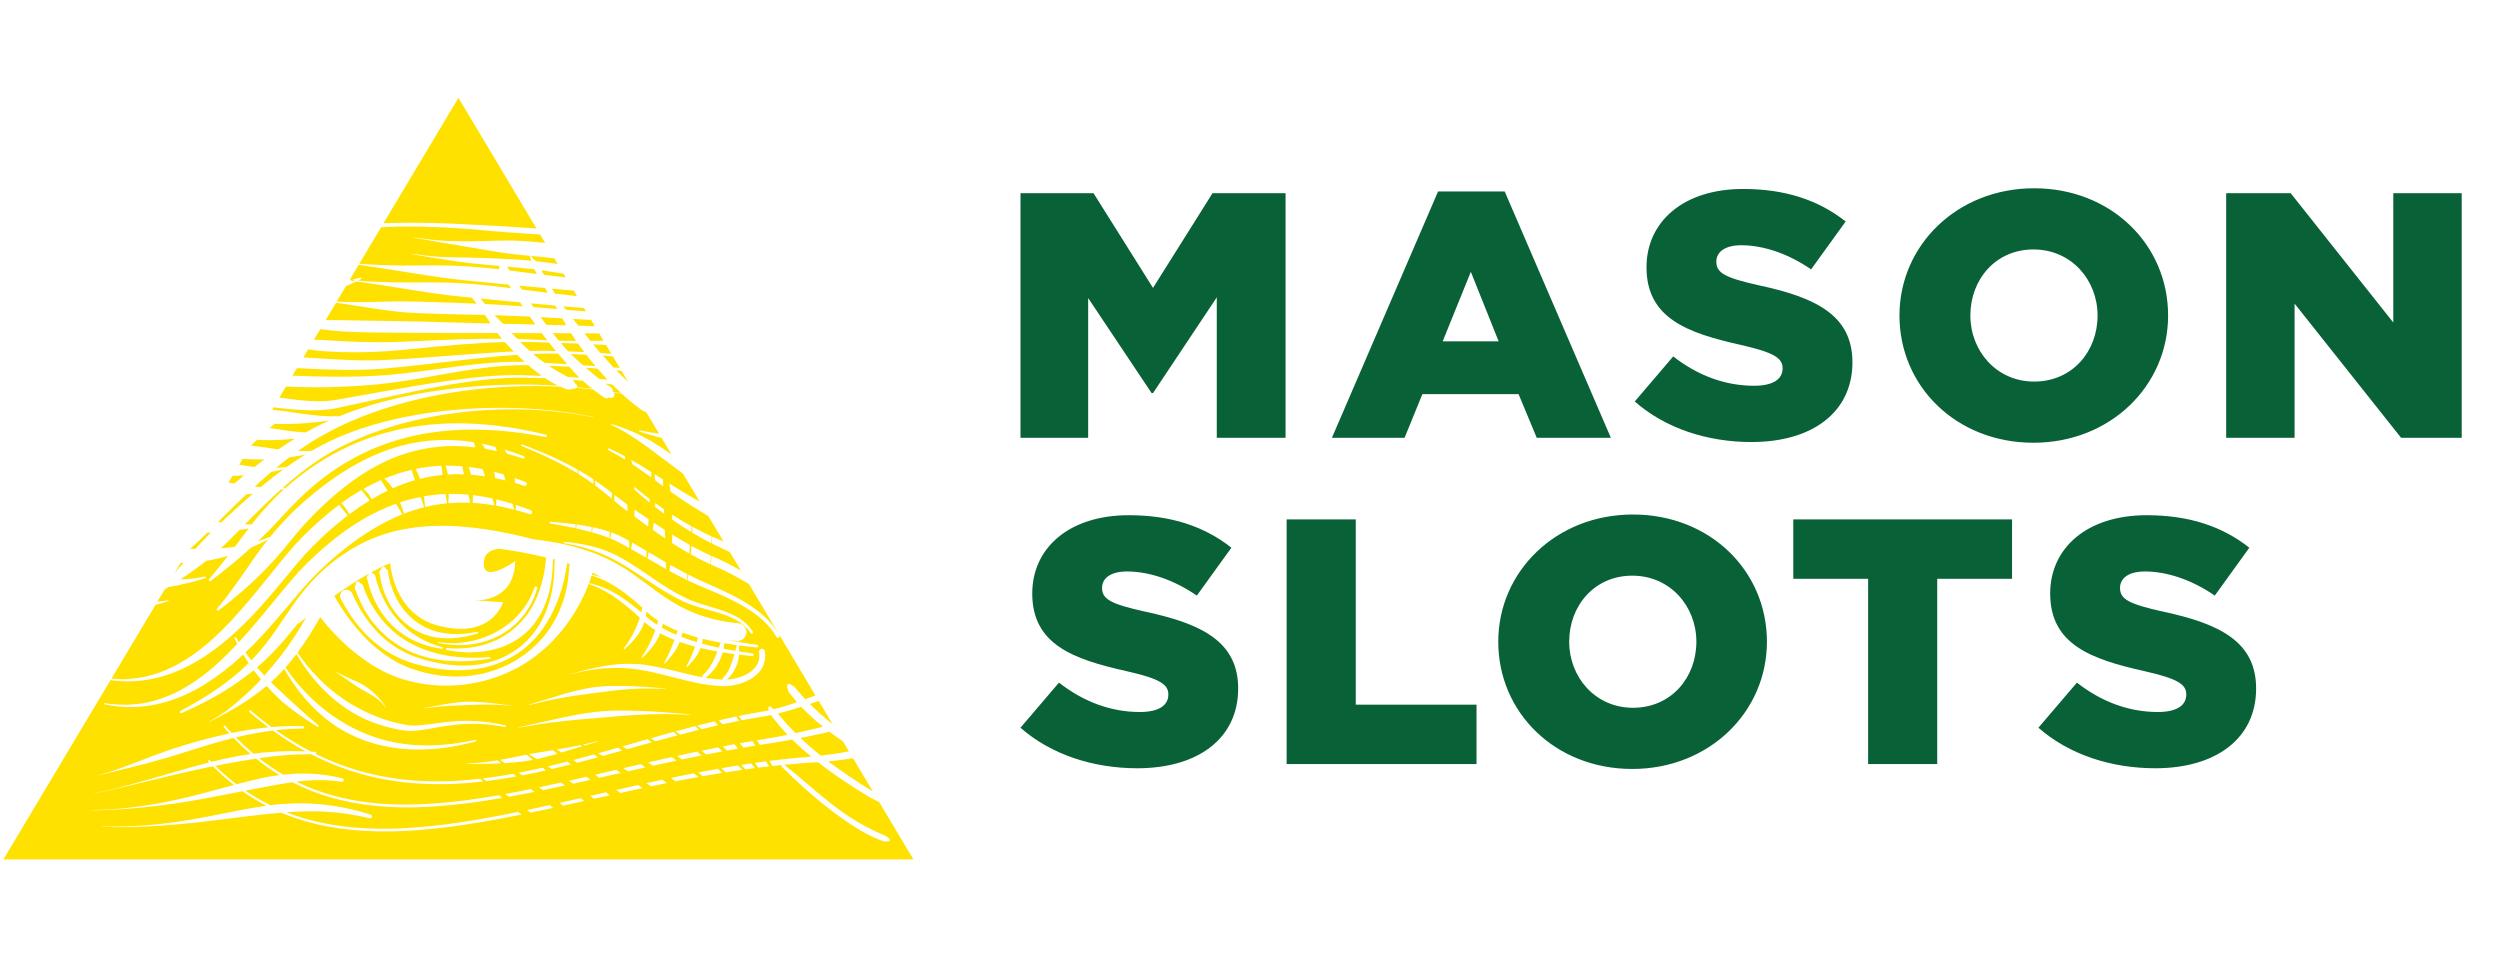 <?xml version="1.0" encoding="UTF-8"?>
<svg xmlns="http://www.w3.org/2000/svg" width="230" height="90" viewBox="0 0 230 90" fill="none">
  <path fill-rule="evenodd" clip-rule="evenodd" d="M93.885 40.28H100.111V27.42L105.948 36.165H106.077L111.944 27.356V40.28H118.272V17.773H111.552L106.077 26.487L100.604 17.773H93.885V40.28ZM122.534 40.28H129.22L130.858 36.262H139.709L141.382 40.28H148.2L138.432 17.615H132.302L122.534 40.283V40.28ZM132.726 31.405L135.317 25.008L137.876 31.405H132.726ZM161.148 40.666C166.72 40.666 170.423 37.935 170.423 33.336C170.423 29.06 167.147 27.387 161.868 26.26C158.688 25.555 157.902 25.103 157.902 24.076C157.902 23.207 158.655 22.563 160.197 22.563C162.227 22.563 164.525 23.335 166.621 24.783L169.801 20.377C167.311 18.415 164.262 17.385 160.362 17.385C154.853 17.385 151.478 20.41 151.478 24.589C151.478 29.285 155.245 30.634 160.132 31.727C163.244 32.437 163.999 32.951 163.999 33.881C163.999 34.91 163.082 35.49 161.376 35.49C158.723 35.49 156.198 34.558 153.936 32.79L150.397 36.936C153.213 39.414 157.085 40.668 161.146 40.668L161.148 40.666ZM187.075 40.732C194.155 40.732 199.466 35.49 199.466 29.027C199.466 22.5 194.221 17.321 187.14 17.321C180.06 17.321 174.751 22.563 174.751 29.027C174.751 35.554 179.994 40.732 187.075 40.732ZM187.14 35.104C183.667 35.104 181.273 32.274 181.273 29.027C181.273 25.713 183.601 22.949 187.075 22.949C190.583 22.949 192.977 25.78 192.977 29.027C192.977 32.34 190.649 35.104 187.14 35.104ZM204.808 40.28H211.102V27.933L220.903 40.28H226.477V17.773H220.183V29.671L210.743 17.773H204.808V40.28ZM104.636 70.68C110.208 70.68 113.911 67.947 113.911 63.348C113.911 59.072 110.635 57.398 105.356 56.272C102.176 55.566 101.39 55.117 101.39 54.087C101.39 53.219 102.143 52.575 103.685 52.575C105.718 52.575 108.011 53.347 110.109 54.795L113.289 50.388C110.799 48.429 107.75 47.399 103.85 47.399C98.341 47.399 94.967 50.421 94.967 54.601C94.967 59.296 98.736 60.648 103.62 61.741C106.734 62.446 107.487 62.962 107.487 63.895C107.487 64.924 106.57 65.504 104.866 65.504C102.209 65.504 99.686 64.569 97.426 62.801L93.882 66.95C96.703 69.426 100.571 70.68 104.636 70.68ZM118.37 70.294H135.841V64.827H124.73V47.785H118.37V70.294ZM150.167 70.744C157.247 70.744 162.558 65.502 162.558 59.038C162.558 52.511 157.313 47.335 150.232 47.335C143.152 47.335 137.84 52.575 137.84 59.038C137.84 65.566 143.086 70.744 150.167 70.744ZM150.232 65.116C146.759 65.116 144.365 62.288 144.365 59.038C144.365 55.725 146.691 52.961 150.167 52.961C153.673 52.961 156.067 55.791 156.067 59.038C156.067 62.352 153.739 65.116 150.232 65.116ZM171.866 70.294H178.224V53.252H185.11V47.785H164.983V53.252H171.866V70.294ZM198.286 70.68C203.86 70.68 207.563 67.947 207.563 63.348C207.563 59.072 204.285 57.398 199.009 56.272C195.829 55.566 195.042 55.117 195.042 54.087C195.042 53.219 195.793 52.575 197.335 52.575C199.368 52.575 201.663 53.347 203.761 54.795L206.939 50.388C204.449 48.429 201.4 47.399 197.5 47.399C191.994 47.399 188.616 50.421 188.616 54.601C188.616 59.296 192.386 60.648 197.27 61.741C200.384 62.446 201.137 62.962 201.137 63.895C201.137 64.924 200.222 65.504 198.516 65.504C195.861 65.504 193.336 64.569 191.076 62.801L187.534 66.95C190.356 69.426 194.226 70.68 198.286 70.68Z" fill="#096138"></path>
  <path fill-rule="evenodd" clip-rule="evenodd" d="M15.152 54.232L15.509 54.005C16.126 53.903 16.729 53.775 17.311 53.635C17.872 53.5 18.405 53.358 18.898 53.176C18.915 53.171 18.929 53.159 18.938 53.143C18.947 53.127 18.949 53.109 18.945 53.091C18.939 53.074 18.926 53.059 18.91 53.05C18.894 53.041 18.875 53.039 18.858 53.044C18.112 53.199 17.354 53.286 16.593 53.304C17.412 52.772 18.207 52.202 18.975 51.598C19.63 51.493 20.294 51.34 20.97 51.139C20.447 51.825 19.881 52.535 19.243 53.28C19.232 53.29 19.223 53.302 19.216 53.315C19.21 53.328 19.207 53.343 19.206 53.357C19.206 53.372 19.209 53.387 19.214 53.4C19.219 53.414 19.227 53.426 19.238 53.437C19.278 53.481 19.348 53.484 19.393 53.441C20.824 52.357 22.035 51.354 23.106 50.372C23.62 50.154 24.138 49.917 24.655 49.638C24.413 49.939 24.171 50.253 23.932 50.58C23.566 51.079 23.204 51.605 22.831 52.142C21.944 53.42 21.036 54.741 19.98 55.978C19.969 55.988 19.96 56 19.954 56.013C19.948 56.026 19.945 56.041 19.944 56.055C19.944 56.07 19.946 56.084 19.952 56.098C19.957 56.112 19.965 56.124 19.975 56.135C20.015 56.179 20.085 56.182 20.13 56.139C21.712 54.949 23.181 53.657 24.472 52.329C25.025 51.761 25.535 51.188 26.006 50.63C26.816 49.673 27.499 48.765 28.166 48.074C31.308 44.713 34.256 42.734 37.138 41.778C39.265 41.077 41.521 40.866 43.74 41.161L43.583 40.687C41.36 40.318 39.085 40.428 36.908 41.011C33.829 41.837 30.595 43.672 27.067 46.975C26.273 47.75 25.524 48.571 24.824 49.432C24.813 49.423 24.801 49.418 24.787 49.416C24.774 49.415 24.761 49.417 24.748 49.423C24.401 49.565 24.058 49.69 23.716 49.801C24.197 49.347 24.65 48.907 25.075 48.467C25.669 47.846 26.199 47.231 26.755 46.677C30.05 43.165 33.688 41.187 37.424 40.245C41.698 39.166 46.08 39.423 50.18 40.205C50.239 40.216 50.297 40.181 50.309 40.119C50.312 40.105 50.313 40.09 50.31 40.076C50.308 40.062 50.303 40.048 50.295 40.036C50.287 40.023 50.276 40.013 50.264 40.005C50.252 39.997 50.239 39.992 50.224 39.989C46.089 38.988 41.649 38.545 37.237 39.405C33.244 40.181 29.285 42.022 25.586 45.511C24.869 46.228 24.185 46.979 23.538 47.761C23.408 47.92 23.282 48.083 23.155 48.246C22.946 48.251 22.737 48.251 22.528 48.246L23.232 47.532C24.077 46.689 24.927 45.861 25.809 45.066C25.913 45.047 26.016 45.025 26.114 45.002C26.124 45.001 26.134 44.998 26.142 44.993C26.151 44.989 26.158 44.982 26.164 44.974C26.17 44.967 26.174 44.958 26.177 44.948C26.179 44.938 26.179 44.929 26.178 44.919C26.174 44.9 26.163 44.884 26.148 44.873C26.133 44.861 26.114 44.856 26.096 44.857L26.037 44.862C27.117 43.904 28.248 43.004 29.463 42.207C32.803 40.048 37.136 38.652 41.628 38.032C43.788 37.736 45.968 37.614 48.148 37.667C50.424 37.724 52.623 37.985 54.644 38.406C54.647 38.406 54.651 38.404 54.654 38.402C54.657 38.4 54.659 38.397 54.66 38.394C54.66 38.387 54.658 38.38 54.651 38.38C52.633 37.937 50.426 37.675 48.15 37.57C46 37.471 43.785 37.523 41.593 37.731C36.971 38.167 32.468 39.312 28.933 41.329L28.694 41.468C28.267 41.499 27.84 41.509 27.412 41.497C28.233 40.907 29.089 40.369 29.975 39.885L30.069 39.861C30.082 39.858 30.094 39.85 30.104 39.84C30.113 39.83 30.12 39.818 30.123 39.804C33.787 37.828 38.255 36.538 42.862 35.928C45.746 35.549 48.658 35.432 51.562 35.578L51.675 35.625C51.874 35.713 52.069 35.826 52.285 35.838C52.48 35.85 52.581 35.791 52.773 35.746C52.818 35.763 52.868 35.765 52.914 35.753C52.961 35.74 53.003 35.714 53.034 35.677C53.55 35.722 54.062 35.772 54.566 35.833C54.829 36.039 55.099 36.236 55.371 36.42C55.482 36.494 55.583 36.586 55.705 36.631C55.745 36.645 55.775 36.65 55.817 36.647C55.951 36.633 55.925 36.612 56.052 36.567C56.197 36.657 56.388 36.614 56.477 36.47C56.512 36.413 56.528 36.347 56.523 36.28C56.517 36.214 56.49 36.151 56.446 36.101C56.704 36.143 56.963 36.188 57.216 36.236C57.772 36.749 58.352 37.23 58.965 37.67C59.026 37.712 59.082 37.76 59.15 37.795C59.246 37.841 59.346 37.88 59.448 37.911L60.636 39.899C60.049 39.819 59.462 39.717 58.88 39.601C58.865 39.597 58.849 39.6 58.836 39.608C58.823 39.616 58.813 39.629 58.81 39.644C58.8 39.674 58.819 39.705 58.852 39.715C59.478 39.916 60.112 40.091 60.748 40.259L60.873 40.292L61.783 41.816L61.354 41.518C60.865 41.184 60.375 40.855 59.863 40.559C58.721 39.9 57.505 39.38 56.24 39.012C56.223 39.007 56.205 39.014 56.2 39.031C56.193 39.047 56.2 39.064 56.219 39.071C57.134 39.497 57.946 40.001 58.73 40.536C59.293 40.919 59.828 41.324 60.37 41.729C61.18 42.332 61.985 42.947 62.823 43.558L64.372 46.147C63.425 45.623 62.495 45.069 61.584 44.486C61.624 44.718 61.659 44.962 61.689 45.219C62.21 45.593 62.736 45.963 63.273 46.315C63.905 46.718 64.531 47.101 65.16 47.472L66.559 49.811L66.533 49.799C66.186 49.661 65.841 49.515 65.501 49.361C65.501 49.577 65.498 49.792 65.494 50.005C65.757 50.14 66.019 50.265 66.282 50.383C66.557 50.507 66.848 50.651 67.155 50.809L68.172 52.509C67.299 51.989 66.389 51.532 65.451 51.143L65.404 51.936L65.644 52.043C66.772 52.522 67.862 53.088 68.904 53.735L75.022 63.978L74.088 64.33C73.776 63.998 73.474 63.657 73.182 63.306C73.14 63.258 73.105 63.204 73.058 63.163C72.971 63.093 72.884 63.069 72.788 63.01C72.754 62.963 72.703 62.932 72.646 62.924C72.589 62.916 72.531 62.93 72.485 62.965C72.439 62.999 72.409 63.051 72.4 63.108C72.392 63.165 72.406 63.224 72.441 63.27C72.471 63.384 72.478 63.481 72.528 63.587C72.572 63.682 72.645 63.758 72.706 63.838C72.903 64.098 73.112 64.354 73.328 64.603C72.558 64.87 71.83 65.095 71.169 65.256C71.098 65.192 71.025 65.128 70.953 65.057C70.941 65.04 70.926 65.025 70.908 65.015C70.891 65.004 70.871 64.996 70.851 64.993C70.831 64.99 70.81 64.99 70.79 64.995C70.77 65 70.751 65.009 70.734 65.021C70.718 65.033 70.704 65.048 70.693 65.066C70.682 65.083 70.674 65.102 70.671 65.122C70.667 65.143 70.668 65.163 70.672 65.183C70.677 65.203 70.685 65.222 70.697 65.239L70.749 65.353C70.602 65.385 70.455 65.413 70.307 65.438C69.516 65.566 68.728 65.712 67.942 65.873L68.263 66.261C68.967 66.127 69.671 66.001 70.378 65.892C70.571 65.862 70.763 65.828 70.955 65.788L71.018 65.899C71.105 66.037 71.211 66.16 71.312 66.285C71.671 66.74 72.056 67.177 72.459 67.601C71.767 67.743 71.122 67.861 70.525 67.961L69.634 68.108L69.915 68.529L70.596 68.422C71.293 68.32 72.063 68.19 72.886 68.037C73.44 68.586 74.027 69.109 74.635 69.613L74.529 69.622C73.281 69.717 72.037 69.845 70.798 70.001C70.882 70.155 70.969 70.311 71.054 70.474C71.352 70.439 71.65 70.408 71.95 70.379V70.387C71.884 70.536 71.859 70.358 71.891 70.519C71.898 70.552 71.943 70.567 71.966 70.588C72.093 70.704 72.225 70.817 72.349 70.938C72.537 71.118 72.708 71.312 72.901 71.494C74.255 72.786 75.776 74.074 77.353 75.205C78.573 76.078 79.829 76.883 81.171 77.354C81.249 77.382 81.326 77.418 81.406 77.425C81.504 77.437 81.577 77.413 81.674 77.404C81.691 77.41 81.71 77.412 81.728 77.411C81.747 77.41 81.765 77.405 81.781 77.397C81.798 77.389 81.813 77.377 81.825 77.363C81.838 77.349 81.847 77.333 81.853 77.315C81.859 77.297 81.862 77.279 81.86 77.26C81.859 77.241 81.854 77.223 81.846 77.206C81.838 77.189 81.827 77.174 81.813 77.162C81.799 77.15 81.783 77.14 81.765 77.134C81.695 77.07 81.657 77.006 81.577 76.954C81.514 76.909 81.436 76.885 81.366 76.855C80.055 76.304 78.804 75.618 77.634 74.805C76.057 73.705 74.6 72.372 73.173 71.186C72.969 71.019 72.757 70.869 72.558 70.704C72.422 70.593 72.295 70.477 72.164 70.365L72.157 70.358C73.191 70.256 74.227 70.177 75.264 70.121C76.728 71.276 78.299 72.315 79.883 73.269L80.146 73.423C80.357 73.537 80.573 73.629 80.784 73.738L80.887 73.792L84.037 79.065H0.315L10.169 62.569C11.242 62.728 12.268 62.719 13.253 62.586C15.208 62.321 17.008 61.561 18.658 60.499C20.285 59.453 21.773 58.139 23.11 56.748C24.15 55.668 25.093 54.539 25.964 53.493C26.99 52.26 27.903 51.127 28.738 50.298C29.846 49.176 30.93 48.227 31.989 47.425L31.2 46.441C30.097 47.262 28.98 48.244 27.83 49.389C26.978 50.251 26.032 51.413 24.997 52.703C24.157 53.747 23.249 54.871 22.275 55.983C21.052 57.386 19.728 58.771 18.238 59.888C16.724 61.024 15.065 61.914 13.204 62.285C12.232 62.479 11.238 62.529 10.252 62.435L14.309 55.642C14.692 55.545 15.084 55.429 15.49 55.297C15.499 55.294 15.507 55.289 15.511 55.281C15.516 55.273 15.518 55.263 15.516 55.254C15.511 55.235 15.492 55.223 15.473 55.23C15.144 55.281 14.814 55.322 14.483 55.353L15.152 54.232ZM47.969 74.94C43.322 75.882 38.903 76.561 34.793 76.486C31.625 76.429 28.642 75.929 25.875 74.767C25.352 74.808 24.828 74.86 24.303 74.916C21.364 75.231 18.341 75.735 14.621 75.972C13.025 76.071 11.305 76.138 9.404 76.069C9.4 76.069 9.395 76.064 9.395 76.059C9.395 76.055 9.4 76.05 9.404 76.05C11.305 76.069 13.023 75.993 14.607 75.823C18.316 75.428 21.284 74.602 24.206 74.173L24.514 74.131L24.507 74.126C23.748 73.735 23.016 73.292 22.317 72.801L22.308 72.793C19.921 73.267 17.309 73.802 14.281 74.159C12.29 74.398 10.287 74.531 8.282 74.557C8.28 74.557 8.277 74.556 8.276 74.554C8.274 74.552 8.273 74.55 8.273 74.547C8.273 74.54 8.278 74.538 8.282 74.538C9.327 74.514 10.324 74.462 11.282 74.372C12.319 74.27 13.309 74.135 14.255 73.97C16.987 73.494 19.348 72.798 21.529 72.218C20.848 71.686 20.201 71.113 19.59 70.5C17.558 70.91 15.539 71.392 13.518 71.885C12.552 72.121 11.582 72.356 10.608 72.578C9.963 72.725 9.317 72.872 8.663 73.004L8.653 72.997C8.653 72.992 8.656 72.99 8.66 72.988C9.31 72.85 9.958 72.704 10.601 72.545C11.57 72.304 12.53 72.043 13.488 71.771C15.41 71.227 17.313 70.635 19.243 70.145L19.174 70.074C19.159 70.057 19.15 70.034 19.15 70.01C19.151 69.986 19.16 69.963 19.177 69.946C19.195 69.93 19.218 69.922 19.242 69.923C19.266 69.924 19.289 69.934 19.306 69.951L19.444 70.093C19.862 69.989 20.282 69.89 20.705 69.795C21.482 69.624 22.266 69.482 23.054 69.369L23.045 69.362C22.509 68.898 21.994 68.411 21.5 67.902L21.491 67.89C20.158 68.219 18.846 68.621 17.534 69.035C16.886 69.239 16.238 69.449 15.586 69.646C14.887 69.854 14.185 70.043 13.481 70.235C12.425 70.519 11.359 70.765 10.296 71.028C9.852 71.137 9.414 71.255 8.97 71.359C8.968 71.359 8.963 71.359 8.961 71.355C8.961 71.35 8.961 71.345 8.968 71.345C9.418 71.217 9.867 71.09 10.312 70.943C11.38 70.59 12.42 70.174 13.472 69.771C13.823 69.639 14.171 69.504 14.523 69.374C14.875 69.246 15.227 69.118 15.581 68.995C17.393 68.388 19.237 67.882 21.104 67.478L20.838 67.184L20.604 66.917L20.585 66.896C20.577 66.884 20.572 66.87 20.571 66.856V66.825L20.583 66.796L20.599 66.777C20.606 66.771 20.614 66.766 20.623 66.763C20.633 66.758 20.645 66.755 20.656 66.755C20.668 66.755 20.68 66.757 20.691 66.761C20.701 66.764 20.71 66.77 20.719 66.777L20.74 66.801L20.914 66.998L21.313 67.433C22.427 67.203 23.554 67.024 24.697 66.915L24.685 66.905C24.404 66.692 24.127 66.479 23.852 66.257C23.702 66.138 23.554 66.015 23.406 65.895L22.965 65.516L22.934 65.49C22.928 65.481 22.923 65.47 22.92 65.459C22.918 65.447 22.916 65.436 22.918 65.426C22.918 65.417 22.918 65.407 22.925 65.398L22.937 65.374L22.96 65.357C22.979 65.346 23.005 65.341 23.026 65.346C23.038 65.348 23.049 65.355 23.059 65.36L23.082 65.381L23.418 65.665C23.922 66.086 24.441 66.493 24.969 66.882L24.981 66.891C25.931 66.811 26.891 66.782 27.868 66.815C27.924 66.815 27.971 66.863 27.971 66.922C27.971 66.979 27.924 67.026 27.863 67.026C27.033 67.032 26.204 67.083 25.38 67.177L25.394 67.187C26.42 67.915 27.495 68.571 28.612 69.149L29.003 69.177C29.062 69.177 29.109 69.229 29.107 69.291C29.105 69.307 29.1 69.323 29.092 69.338C29.084 69.352 29.073 69.364 29.06 69.374C33.099 71.362 37.161 72.005 41.252 71.868C42.226 71.837 43.203 71.759 44.179 71.648L44.463 71.894C43.395 72.017 42.327 72.1 41.259 72.131C37.016 72.249 32.803 71.544 28.621 69.385C27.093 69.386 25.568 69.498 24.056 69.722L23.831 69.755C24.558 70.323 25.298 70.829 26.058 71.269C26.29 71.246 26.52 71.227 26.75 71.21C28.343 71.084 29.946 71.219 31.496 71.612C31.517 71.617 31.536 71.624 31.554 71.636C31.571 71.648 31.586 71.663 31.598 71.681C31.609 71.698 31.617 71.718 31.621 71.739C31.625 71.76 31.625 71.781 31.62 71.802C31.612 71.844 31.587 71.88 31.552 71.904C31.517 71.927 31.474 71.936 31.433 71.927C30.02 71.7 28.654 71.743 27.262 71.915C29.48 73.004 31.832 73.615 34.31 73.873C37.913 74.247 41.785 73.882 45.916 73.156L46.209 73.411C41.959 74.145 37.978 74.514 34.286 74.109C31.677 73.825 29.21 73.158 26.894 71.965L26.833 71.975C26.232 72.058 25.626 72.169 25.009 72.282C24.41 72.391 23.803 72.502 23.178 72.623L22.578 72.741C23.324 73.25 24.091 73.695 24.878 74.083C26.469 73.87 28.08 73.846 29.677 74.012C31.073 74.154 32.526 74.453 34.094 74.947C34.115 74.953 34.136 74.962 34.153 74.976C34.171 74.99 34.186 75.007 34.197 75.026C34.208 75.046 34.215 75.067 34.217 75.089C34.22 75.112 34.218 75.134 34.211 75.155C34.199 75.199 34.171 75.235 34.132 75.257C34.093 75.279 34.048 75.285 34.005 75.274C32.57 74.927 31.105 74.721 29.63 74.658C28.626 74.616 27.659 74.647 26.697 74.706L26.347 74.729C28.98 75.761 31.808 76.201 34.796 76.244C38.825 76.296 43.146 75.629 47.688 74.694L47.969 74.94ZM50.581 74.072L50.877 74.325C50.187 74.476 49.502 74.621 48.821 74.763L48.499 74.523C49.19 74.377 49.884 74.225 50.581 74.072ZM53.416 73.43L53.745 73.691L51.816 74.119L51.494 73.868L53.416 73.43ZM55.754 72.893L56.099 73.165L54.656 73.487L54.303 73.227L55.754 72.893ZM48.854 72.59L49.164 72.855C48.375 73.014 47.596 73.163 46.826 73.302L46.479 73.054C47.263 72.912 48.051 72.756 48.854 72.59ZM58.706 72.223L59.115 72.507C58.429 72.654 57.749 72.801 57.068 72.952L56.697 72.677C57.364 72.524 58.033 72.372 58.706 72.223ZM78.479 69.762L80.303 72.815L80.197 72.749C78.823 71.908 77.487 71.006 76.193 70.046C76.9 69.977 77.667 69.885 78.479 69.762ZM51.628 71.994L51.966 72.266C51.288 72.412 50.616 72.557 49.95 72.694L49.598 72.434C50.269 72.292 50.945 72.145 51.628 71.994ZM60.934 71.736L61.354 72.041C60.865 72.138 60.382 72.24 59.899 72.341L59.471 72.053L60.934 71.736ZM23.566 69.795C22.642 69.94 21.721 70.096 20.801 70.263L19.806 70.458L19.811 70.462C20.422 71.063 21.069 71.625 21.749 72.145L21.763 72.154C22.183 72.043 22.596 71.937 23.007 71.837C23.634 71.683 24.251 71.541 24.859 71.437C25.148 71.388 25.436 71.345 25.72 71.31C24.969 70.854 24.249 70.348 23.566 69.795ZM53.951 71.463L54.308 71.747L53.259 71.982L52.736 72.098L52.353 71.83C52.884 71.712 53.416 71.589 53.949 71.463H53.951ZM63.823 71.146L64.271 71.478C63.717 71.579 63.163 71.683 62.612 71.79L62.154 71.88L61.722 71.572C61.992 71.513 62.262 71.459 62.534 71.402C62.964 71.317 63.391 71.229 63.823 71.146ZM47.22 71.189L47.509 71.435C46.594 71.601 45.678 71.745 44.763 71.859L44.416 71.62C45.35 71.506 46.284 71.359 47.22 71.189ZM56.69 70.824L57.106 71.113L55.137 71.558L54.738 71.281L56.69 70.824ZM66.022 70.734L66.461 71.101C65.86 71.198 65.259 71.302 64.66 71.409L64.252 71.064C64.839 70.95 65.43 70.841 66.022 70.734ZM49.926 70.628L50.236 70.876C49.509 71.042 48.786 71.194 48.063 71.331L47.725 71.094C48.457 70.952 49.19 70.796 49.926 70.628ZM67.876 70.422L68.308 70.82C67.791 70.893 67.275 70.971 66.763 71.054C66.636 70.926 66.507 70.8 66.376 70.675C66.874 70.585 67.374 70.503 67.876 70.422ZM58.953 70.299L59.375 70.604L57.784 70.959L57.331 70.675L58.559 70.391L58.953 70.299ZM69.091 70.235L69.462 70.663C69.164 70.701 68.864 70.742 68.566 70.784C68.445 70.644 68.322 70.507 68.195 70.372L68.852 70.271L69.091 70.235ZM52.194 70.072L52.515 70.327C51.933 70.474 51.351 70.616 50.769 70.753L50.41 70.514C51.004 70.372 51.597 70.226 52.194 70.072ZM70.462 70.046L70.767 70.505C70.429 70.543 70.091 70.583 69.758 70.626L69.448 70.183C69.786 70.136 70.124 70.088 70.462 70.046ZM61.807 69.653L62.243 69.977C61.516 70.131 60.795 70.287 60.079 70.446L59.622 70.145C60.344 69.98 61.074 69.814 61.807 69.653ZM45.777 69.951L46.101 70.228C45.546 70.253 44.99 70.269 44.435 70.275C43.942 70.287 43.449 70.29 42.956 70.282C42.949 70.282 42.942 70.275 42.942 70.266C42.942 70.259 42.947 70.252 42.956 70.252C43.285 70.237 43.613 70.219 43.937 70.19C44.43 70.145 44.913 70.081 45.397 70.01L45.777 69.951ZM48.436 69.43L49.032 69.911C48.652 69.982 48.27 70.036 47.887 70.081C47.408 70.138 46.925 70.181 46.444 70.209L46.005 69.911C46.706 69.79 47.396 69.641 48.091 69.501L48.436 69.43ZM54.656 69.412L55.022 69.667C54.384 69.84 53.746 70.01 53.107 70.176L52.736 69.932C53.374 69.764 54.015 69.589 54.656 69.412ZM64.13 69.151L64.546 69.501C63.94 69.622 63.337 69.745 62.738 69.873L62.292 69.546C62.903 69.412 63.513 69.281 64.13 69.151ZM50.861 69.016L51.274 69.345C50.646 69.527 50.014 69.692 49.377 69.84C49.143 69.686 48.906 69.537 48.673 69.388C48.861 69.35 49.051 69.317 49.243 69.281C49.647 69.21 50.053 69.151 50.462 69.085L50.861 69.016ZM56.869 68.784L57.239 69.054L55.456 69.549L55.038 69.305C55.648 69.135 56.258 68.962 56.869 68.784ZM78.101 69.13C77.244 69.29 76.381 69.42 75.515 69.52C75.381 69.416 75.25 69.307 75.116 69.198C74.608 68.781 74.115 68.346 73.638 67.892C74.037 67.814 74.445 67.729 74.863 67.644C75.339 67.542 75.83 67.438 76.325 67.326L76.703 67.608C76.98 67.809 77.259 68.006 77.543 68.197L78.101 69.13ZM66.069 68.758L66.47 69.127C65.97 69.222 65.47 69.317 64.975 69.416C64.834 69.298 64.691 69.18 64.548 69.066C65.052 68.962 65.559 68.858 66.069 68.758ZM25.098 67.21C24.089 67.336 23.092 67.521 22.106 67.743L21.7 67.838C22.228 68.38 22.765 68.877 23.312 69.336C24.908 69.13 26.518 69.059 28.126 69.125C27.117 68.576 26.107 67.942 25.098 67.21ZM53.414 68.552L53.562 68.654L53.269 68.742L51.658 69.232L51.229 68.955C51.919 68.839 52.609 68.718 53.304 68.576L53.414 68.552ZM67.566 68.472L67.909 68.867C67.568 68.926 67.228 68.986 66.888 69.049C66.755 68.924 66.62 68.8 66.484 68.678C66.843 68.607 67.205 68.538 67.566 68.472ZM36.422 46.351L37.028 47.312C36.03 47.716 35.069 48.204 34.153 48.772C32.524 49.773 30.832 51.089 29.083 52.826C28.238 53.65 27.318 54.774 26.281 55.997C25.399 57.039 24.446 58.156 23.394 59.228C23.127 59.498 22.855 59.763 22.58 60.025C22.754 60.274 22.932 60.518 23.12 60.757C24.683 59.152 25.624 57.599 26.645 56.118C27.478 54.904 28.358 53.742 29.581 52.596C30.6 51.657 31.727 50.843 32.937 50.173C34.172 49.512 35.494 49.032 36.863 48.748C40.008 48.086 43.862 48.275 48.931 49.577L49.091 49.617C49.544 49.671 49.997 49.735 50.447 49.799C51.684 49.988 52.903 50.283 54.09 50.682C55.294 51.098 56.444 51.652 57.516 52.327C59.596 53.673 61.135 55.2 63.492 56.236C64.689 56.764 66.104 57.166 67.93 57.342C68.376 57.382 68.709 57.777 68.669 58.224C68.651 58.413 68.569 58.59 68.437 58.725C68.304 58.86 68.129 58.944 67.942 58.963L67.946 58.977L67.956 59.067C68.514 59.161 69.082 59.247 69.65 59.322C69.682 59.326 69.711 59.342 69.732 59.367C69.752 59.393 69.761 59.425 69.758 59.457C69.754 59.489 69.738 59.518 69.713 59.538C69.688 59.558 69.656 59.567 69.624 59.564C69.076 59.512 68.528 59.45 67.981 59.379C67.998 59.564 68.005 59.751 68.005 59.938C68.411 60.004 68.822 60.063 69.232 60.118C69.264 60.121 69.294 60.137 69.314 60.163C69.334 60.188 69.344 60.22 69.34 60.252C69.336 60.285 69.319 60.313 69.293 60.333C69.268 60.353 69.236 60.362 69.204 60.359C68.8 60.32 68.396 60.277 67.993 60.229L67.984 60.354C67.929 60.824 67.78 61.277 67.545 61.687C67.37 62.002 67.144 62.285 66.876 62.525C67.683 62.477 68.613 62.203 69.23 61.658C69.469 61.461 69.652 61.202 69.759 60.909C69.865 60.616 69.892 60.299 69.835 59.992C69.825 59.923 69.841 59.851 69.882 59.794C69.923 59.737 69.985 59.699 70.054 59.687C70.199 59.663 70.335 59.76 70.359 59.905C70.438 60.302 70.41 60.713 70.277 61.096C70.144 61.478 69.911 61.817 69.603 62.077C68.779 62.828 67.439 63.163 66.425 63.126C65.633 63.087 64.845 62.984 64.069 62.818C63.001 62.598 61.95 62.304 60.889 62.044C60.196 61.864 59.494 61.719 58.786 61.609C57.739 61.441 56.675 61.402 55.618 61.49C54.549 61.573 53.49 61.76 52.456 62.049C52.452 62.049 52.447 62.049 52.447 62.044C52.447 62.039 52.447 62.035 52.452 62.035C52.945 61.883 53.442 61.751 53.944 61.625C54.7 61.436 55.463 61.27 56.235 61.175C57.102 61.064 57.978 61.041 58.849 61.107C59.584 61.185 60.305 61.313 61.023 61.471C62.084 61.708 63.128 62.004 64.191 62.222C64.337 62.252 64.484 62.281 64.63 62.307C64.614 62.271 64.609 62.231 64.618 62.192C64.626 62.154 64.647 62.119 64.677 62.094C65.128 61.696 65.444 61.204 65.691 60.676C65.766 60.518 65.832 60.354 65.9 60.191L66.001 59.935C65.473 59.841 64.956 59.737 64.452 59.616C64.371 59.834 64.27 60.045 64.149 60.243C63.882 60.651 63.568 61.024 63.212 61.355C63.209 61.36 63.205 61.364 63.2 61.367C63.195 61.37 63.189 61.371 63.184 61.372C63.178 61.373 63.172 61.372 63.166 61.371C63.161 61.369 63.156 61.366 63.151 61.362C63.147 61.359 63.142 61.355 63.139 61.35C63.136 61.345 63.134 61.339 63.134 61.333C63.133 61.328 63.133 61.322 63.135 61.316C63.137 61.31 63.14 61.305 63.144 61.301C63.384 60.885 63.589 60.45 63.757 59.999L63.952 59.49C63.611 59.401 63.273 59.301 62.938 59.192L62.532 59.053L62.518 59.086C62.429 59.309 62.322 59.524 62.199 59.73C61.917 60.2 61.558 60.617 61.173 61.026C61.169 61.031 61.165 61.035 61.16 61.038C61.155 61.041 61.15 61.043 61.144 61.043C61.138 61.044 61.133 61.043 61.127 61.042C61.121 61.04 61.116 61.037 61.112 61.033C61.107 61.03 61.103 61.026 61.1 61.021C61.097 61.016 61.095 61.011 61.094 61.005C61.093 60.999 61.093 60.993 61.095 60.987C61.096 60.982 61.099 60.977 61.103 60.972C61.386 60.489 61.605 59.992 61.811 59.483L62.051 58.873C61.675 58.724 61.306 58.556 60.948 58.369L60.736 58.253L60.675 58.416C60.572 58.661 60.448 58.898 60.305 59.121C59.981 59.618 59.568 60.063 59.11 60.503C59.096 60.522 59.068 60.525 59.049 60.508C59.044 60.505 59.04 60.5 59.037 60.495C59.035 60.49 59.033 60.484 59.032 60.478C59.032 60.473 59.033 60.467 59.035 60.461C59.037 60.456 59.04 60.451 59.044 60.447C59.384 59.944 59.68 59.411 59.927 58.856C60.058 58.57 60.179 58.28 60.291 57.985C59.931 57.756 59.591 57.499 59.272 57.216C59.147 57.617 58.963 57.998 58.727 58.345C58.365 58.859 57.935 59.32 57.448 59.715C57.43 59.732 57.401 59.732 57.385 59.715C57.369 59.699 57.366 59.668 57.385 59.651C57.786 59.147 58.094 58.617 58.357 58.071C58.446 57.888 58.53 57.706 58.608 57.519C58.688 57.334 58.763 57.148 58.828 56.958L58.868 56.84C58.212 56.218 57.518 55.638 56.789 55.105C56.43 54.843 56.055 54.605 55.667 54.39C55.186 54.12 54.681 53.897 54.158 53.723C53.51 55.439 52.562 57.024 51.358 58.402C50.392 59.522 49.25 60.475 47.978 61.223C46.709 61.962 45.331 62.489 43.895 62.785C41.719 63.246 39.465 63.172 37.323 62.567C35.575 62.087 33.951 61.116 32.486 59.909C31.367 58.977 30.352 57.925 29.459 56.771C28.82 57.921 28.135 59.015 27.37 60.037C28.403 61.561 29.816 63.114 31.655 64.356C32.313 64.801 33.026 65.204 33.796 65.561C34.852 66.046 36.009 66.451 37.305 66.68C38.739 66.948 40.372 66.337 42.796 66.318C44.047 66.308 45.293 66.451 46.509 66.744C46.528 66.75 46.544 66.762 46.554 66.778C46.565 66.795 46.569 66.815 46.566 66.834C46.556 66.874 46.519 66.898 46.476 66.891C45.269 66.644 44.036 66.548 42.806 66.605C40.332 66.723 38.694 67.414 37.22 67.206C35.947 67.027 34.705 66.666 33.533 66.134C32.756 65.771 32.018 65.329 31.332 64.813C29.527 63.469 28.217 61.781 27.271 60.172C26.95 60.596 26.614 61.005 26.267 61.403C27.351 63.026 28.705 64.447 30.268 65.606C30.794 65.994 31.358 66.356 31.954 66.692C32.522 67.009 33.12 67.305 33.761 67.558C36.385 68.6 39.656 68.974 43.733 68.065C43.752 68.061 43.773 68.064 43.79 68.075C43.807 68.085 43.819 68.102 43.824 68.122C43.829 68.141 43.825 68.162 43.815 68.179C43.804 68.197 43.788 68.209 43.768 68.214C39.642 69.326 36.267 69.104 33.545 68.126C32.557 67.771 31.616 67.294 30.745 66.704C30.142 66.286 29.574 65.82 29.046 65.31C27.908 64.197 26.932 62.927 26.147 61.538L25.927 61.779C25.628 62.102 25.315 62.412 24.988 62.707L24.924 62.766C25.293 63.128 25.671 63.476 26.051 63.826L26.786 64.505L27.523 65.185C28.109 65.717 28.696 66.236 29.292 66.73C29.33 66.754 29.337 66.806 29.311 66.841C29.288 66.877 29.236 66.884 29.201 66.858C28.528 66.445 27.87 66.008 27.229 65.547C26.954 65.348 26.684 65.142 26.419 64.929C26.185 64.74 25.955 64.543 25.734 64.337C25.403 64.028 25.083 63.706 24.777 63.372L24.533 63.104C23.338 64.085 22.048 64.942 20.684 65.663C20.221 65.916 19.75 66.176 19.252 66.413C19.247 66.418 19.24 66.413 19.235 66.408C19.233 66.401 19.235 66.394 19.243 66.392C19.813 66.06 20.364 65.729 20.876 65.36C21.244 65.088 21.58 64.792 21.92 64.503C22.674 63.864 23.373 63.206 24.014 62.503C23.783 62.227 23.56 61.943 23.345 61.654L23.122 61.834C21.573 63.078 19.578 64.347 16.72 65.597C16.693 65.609 16.663 65.61 16.636 65.6C16.609 65.591 16.587 65.57 16.574 65.544C16.568 65.531 16.564 65.517 16.563 65.503C16.562 65.489 16.564 65.474 16.568 65.461C16.573 65.447 16.58 65.434 16.59 65.424C16.599 65.413 16.61 65.404 16.623 65.398C19.327 63.968 21.205 62.598 22.617 61.256L22.878 61C22.705 60.743 22.538 60.483 22.376 60.219C21.302 61.23 20.137 62.136 18.895 62.927C17.234 63.966 15.429 64.704 13.464 64.955C12.187 65.122 10.89 65.069 9.63 64.796C9.616 64.793 9.604 64.785 9.596 64.773C9.588 64.761 9.585 64.747 9.587 64.733C9.588 64.725 9.591 64.719 9.595 64.712C9.599 64.706 9.604 64.701 9.61 64.697C9.615 64.692 9.622 64.689 9.629 64.688C9.636 64.686 9.644 64.686 9.651 64.688C10.898 64.898 12.172 64.886 13.415 64.652C15.286 64.29 16.954 63.417 18.473 62.304C19.691 61.41 20.796 60.345 21.829 59.237C21.742 59.069 21.658 58.9 21.578 58.728C21.569 58.709 21.567 58.687 21.574 58.667C21.58 58.647 21.594 58.63 21.613 58.62C21.632 58.611 21.654 58.61 21.674 58.616C21.694 58.623 21.71 58.637 21.721 58.655C21.801 58.799 21.885 58.944 21.967 59.086C22.165 58.873 22.359 58.655 22.554 58.44C23.535 57.337 24.455 56.222 25.302 55.183C26.349 53.905 27.304 52.75 28.166 51.894C29.668 50.426 31.118 49.229 32.545 48.301C33.758 47.503 35.058 46.848 36.42 46.351H36.422ZM59.582 68.006L59.969 68.292L57.695 68.926L57.272 68.668L59.582 68.006ZM69.228 68.176L69.502 68.595C69.13 68.656 68.759 68.719 68.388 68.784C68.28 68.648 68.171 68.514 68.059 68.382C68.446 68.311 68.838 68.242 69.228 68.176ZM53.632 68.505C54.097 68.406 54.562 68.297 55.031 68.19C55.038 68.188 55.047 68.19 55.05 68.2C55.05 68.207 55.045 68.216 55.038 68.219L53.782 68.588L53.632 68.505ZM61.959 67.338L62.335 67.651C61.656 67.828 60.98 68.013 60.307 68.197L59.873 67.923C60.568 67.727 61.262 67.53 61.959 67.338ZM63.949 66.808L64.313 67.142C63.733 67.284 63.151 67.435 62.572 67.587L62.14 67.289C62.743 67.123 63.346 66.962 63.949 66.808ZM73.713 65.026C72.952 65.272 72.234 65.488 71.572 65.648L71.779 65.906C72.22 66.439 72.692 66.953 73.185 67.447C73.83 67.308 74.508 67.151 75.203 66.981L75.717 66.853C75.008 66.291 74.338 65.681 73.713 65.026ZM65.743 66.363L66.057 66.728C65.557 66.841 65.057 66.96 64.557 67.083C64.417 66.973 64.276 66.866 64.132 66.761C64.668 66.624 65.205 66.491 65.743 66.363ZM47.723 66.945C48.408 66.827 49.063 66.713 49.703 66.617C51.309 66.375 52.801 66.228 54.348 66.105C54.724 66.077 55.099 66.049 55.484 66.015C56.038 65.968 56.601 65.911 57.188 65.866C58.357 65.776 59.605 65.696 60.997 65.694C61.795 65.691 62.64 65.717 63.543 65.753C63.553 65.753 63.56 65.748 63.56 65.739C63.56 65.731 63.555 65.724 63.546 65.724C62.752 65.651 61.957 65.588 61.161 65.535C59.672 65.415 58.179 65.362 56.686 65.374C56.311 65.38 55.937 65.396 55.564 65.421C55.022 65.466 54.494 65.53 53.97 65.606C52.506 65.824 51.105 66.155 49.584 66.498L47.716 66.915C47.709 66.915 47.704 66.924 47.706 66.934C47.706 66.941 47.716 66.945 47.723 66.945ZM67.73 65.918L67.993 66.316C67.489 66.415 66.984 66.522 66.479 66.633C66.363 66.511 66.245 66.391 66.125 66.273C66.658 66.148 67.193 66.03 67.73 65.918ZM75.325 64.482L76.599 66.614C76.463 66.51 76.329 66.401 76.196 66.295C75.606 65.814 75.042 65.303 74.506 64.763L75.325 64.482ZM38.877 65.182C40.02 65.023 41.171 64.926 42.325 64.891L42.911 64.87C43.2 64.858 43.493 64.844 43.796 64.834C44.406 64.816 45.052 64.806 45.772 64.839C46.185 64.86 46.622 64.896 47.089 64.939C47.094 64.939 47.098 64.939 47.098 64.931C47.098 64.929 47.096 64.924 47.091 64.924C46.657 64.858 46.249 64.806 45.862 64.759C45.094 64.656 44.323 64.59 43.55 64.56C43.078 64.544 42.606 64.563 42.137 64.617C41.377 64.697 40.642 64.841 39.846 64.988L38.872 65.168C38.868 65.168 38.865 65.173 38.865 65.178C38.865 65.18 38.87 65.185 38.875 65.182H38.877ZM30.865 61.81C31.111 61.983 31.358 62.141 31.602 62.307C31.982 62.565 32.339 62.823 32.7 63.064C32.855 63.166 33.007 63.268 33.162 63.36C33.322 63.455 33.481 63.542 33.639 63.627C34.028 63.845 34.397 64.051 34.718 64.302C35.023 64.532 35.288 64.812 35.502 65.13C35.505 65.133 35.512 65.135 35.516 65.13C35.523 65.13 35.523 65.123 35.521 65.118C35.37 64.845 35.19 64.59 34.983 64.356C34.538 63.838 34.019 63.389 33.442 63.026C33.322 62.954 33.199 62.888 33.073 62.828C32.583 62.584 32.052 62.38 31.524 62.125C31.306 62.019 31.09 61.907 30.876 61.791C30.874 61.79 30.871 61.79 30.869 61.791C30.866 61.792 30.864 61.793 30.862 61.796C30.858 61.8 30.862 61.807 30.865 61.81ZM48.647 64.87C49.187 64.737 49.703 64.61 50.21 64.496C51.485 64.212 52.668 64.027 53.89 63.866C54.188 63.829 54.487 63.793 54.792 63.751C55.23 63.691 55.679 63.625 56.144 63.571C57.075 63.462 58.068 63.365 59.18 63.343C59.819 63.332 60.495 63.346 61.218 63.372C61.225 63.372 61.232 63.367 61.232 63.36C61.232 63.353 61.227 63.346 61.22 63.346C60.585 63.285 59.949 63.235 59.312 63.197C58.117 63.104 56.918 63.081 55.721 63.128C55.422 63.143 55.123 63.169 54.825 63.204C54.399 63.258 53.976 63.33 53.557 63.422C52.403 63.663 51.302 64.018 50.102 64.392C49.633 64.536 49.145 64.683 48.64 64.841C48.633 64.844 48.629 64.851 48.631 64.86C48.631 64.868 48.64 64.87 48.647 64.87ZM66.489 60.018C66.23 60.95 65.678 61.771 64.916 62.359C65.423 62.442 65.933 62.503 66.451 62.527H66.47C66.464 62.496 66.466 62.465 66.476 62.435C66.486 62.406 66.503 62.379 66.526 62.359C66.874 62.018 67.097 61.592 67.261 61.138C67.313 61 67.355 60.863 67.397 60.724L67.564 60.174C67.205 60.127 66.846 60.075 66.489 60.018ZM43.644 55.221C44.069 55.247 47.314 55.316 47.399 51.619C47.399 51.619 44.233 53.915 44.526 51.59C44.625 50.824 45.27 50.554 45.92 50.485C47.34 50.667 48.758 50.94 50.17 51.271L50.234 51.283C50.152 52.666 49.816 54.022 49.241 55.28C48.852 56.113 48.315 56.867 47.657 57.505C45.944 59.185 43.562 59.831 41.125 59.625C41.114 59.623 41.102 59.624 41.091 59.626C41.08 59.629 41.069 59.634 41.06 59.641C41.05 59.647 41.042 59.656 41.036 59.666C41.03 59.676 41.026 59.687 41.025 59.699C41.017 59.746 41.053 59.793 41.1 59.798C43.686 60.319 46.401 59.954 48.345 58.246C48.913 57.746 49.401 57.119 49.795 56.383C50.48 55.096 50.863 53.453 50.868 51.434L51.074 51.486C51.04 51.555 51.02 51.63 51.015 51.706C51.015 52.485 50.975 53.221 50.863 53.919C50.675 55.098 50.337 56.163 49.844 57.084C49.261 58.19 48.42 59.138 47.394 59.846C46.355 60.546 45.168 60.993 43.928 61.15C42.268 61.377 40.403 61.154 38.394 60.492C37.018 60.03 35.773 59.242 34.763 58.194C33.831 57.237 33.043 56.033 32.397 54.582C32.328 54.443 32.208 54.337 32.062 54.286C31.917 54.236 31.757 54.245 31.618 54.312C31.549 54.345 31.488 54.392 31.437 54.449C31.386 54.507 31.347 54.573 31.322 54.646C31.297 54.719 31.286 54.795 31.291 54.872C31.295 54.949 31.315 55.024 31.348 55.093C32.146 56.61 33.087 57.85 34.157 58.821C35.312 59.889 36.702 60.665 38.213 61.086C40.328 61.682 42.266 61.796 43.982 61.516C45.267 61.318 46.497 60.847 47.589 60.134C48.673 59.407 49.589 58.453 50.276 57.337C50.796 56.502 51.214 55.606 51.52 54.67C51.813 53.791 52.036 52.84 52.177 51.808L52.426 51.889C52.404 51.949 52.389 52.012 52.379 52.076C52.327 52.918 52.24 53.709 52.048 54.461C51.76 55.654 51.266 56.787 50.591 57.808C49.793 58.977 48.772 59.928 47.629 60.645C46.455 61.384 45.136 61.871 43.766 62.101C41.78 62.432 39.684 62.191 37.682 61.457C36.166 60.884 34.796 59.89 33.606 58.683C32.489 57.528 31.531 56.228 30.757 54.816C31.067 54.596 31.376 54.383 31.686 54.177C32.437 53.671 33.179 53.209 33.89 52.809C33.888 52.828 33.889 52.847 33.892 52.866C33.819 52.949 33.817 52.923 33.763 53.02C33.756 53.032 33.751 53.039 33.751 53.053C33.742 53.176 33.798 53.294 33.824 53.413C33.974 54.045 34.183 54.639 34.444 55.193C34.861 56.08 35.406 56.864 36.061 57.512C36.436 57.883 36.847 58.21 37.291 58.492C38.283 59.121 39.422 59.526 40.663 59.692C40.683 59.695 40.704 59.69 40.721 59.679C40.737 59.667 40.75 59.65 40.755 59.63C40.762 59.587 40.736 59.545 40.694 59.538C39.576 59.255 38.53 58.739 37.624 58.023C37.246 57.722 36.895 57.388 36.575 57.024C35.998 56.38 35.522 55.649 35.164 54.859C34.925 54.331 34.731 53.783 34.584 53.221L34.498 52.892L34.495 52.878C34.42 52.783 34.404 52.838 34.296 52.783C34.289 52.753 34.276 52.725 34.258 52.7C34.239 52.675 34.215 52.655 34.188 52.641C34.789 52.312 35.361 52.031 35.892 51.808C36.009 52.913 36.666 56.624 40.342 57.569C45.294 58.844 46.272 55.41 46.272 55.41L43.597 55.219L43.644 55.221ZM28.17 56.807C27.992 56.951 27.818 57.1 27.645 57.249C27.572 57.311 27.486 57.356 27.393 57.379C26.33 58.691 25.241 60.03 23.648 61.398C23.866 61.656 24.091 61.907 24.321 62.153L24.664 61.751C25.054 61.296 25.441 60.844 25.807 60.373C26.675 59.256 27.457 58.068 28.17 56.804V56.807ZM45.033 60.451C42.949 60.624 41.231 60.428 39.804 60.014C39.094 59.807 38.408 59.525 37.758 59.171C36.597 58.541 35.589 57.66 34.805 56.591C34.185 55.74 33.699 54.798 33.362 53.799L33.355 53.777C33.28 53.683 33.221 53.702 33.127 53.638C33.11 53.585 33.074 53.541 33.026 53.515C32.978 53.489 32.922 53.483 32.869 53.498C32.817 53.514 32.774 53.551 32.748 53.599C32.723 53.647 32.717 53.704 32.733 53.756C32.686 53.851 32.662 53.874 32.634 53.983C32.632 54 32.63 54.014 32.634 54.033C32.653 54.206 32.74 54.376 32.808 54.561C33.087 55.311 33.519 56.196 34.169 57.065C34.929 58.082 35.983 59.081 37.431 59.798C38.089 60.125 38.833 60.39 39.661 60.57C41.154 60.896 42.933 60.951 45.052 60.605C45.072 60.603 45.09 60.593 45.103 60.577C45.116 60.561 45.122 60.54 45.12 60.52C45.117 60.499 45.106 60.481 45.09 60.468C45.074 60.455 45.053 60.449 45.033 60.451ZM66.634 59.18C66.618 59.346 66.597 59.512 66.564 59.68C66.923 59.751 67.284 59.817 67.648 59.881C67.698 59.703 67.742 59.526 67.782 59.353C67.399 59.301 67.016 59.243 66.634 59.18ZM64.665 58.776L64.651 58.856C64.632 58.974 64.607 59.093 64.578 59.211C65.083 59.351 65.602 59.476 66.132 59.59C66.191 59.434 66.249 59.278 66.301 59.121C65.752 59.025 65.206 58.91 64.665 58.776ZM40.29 59.138C42.261 59.571 44.242 59.339 45.876 58.501C46.394 58.236 46.875 57.905 47.307 57.519C48.293 56.643 49.032 55.491 49.424 54.132C49.43 54.116 49.432 54.098 49.43 54.081C49.429 54.063 49.424 54.046 49.416 54.031C49.408 54.015 49.397 54.002 49.383 53.991C49.37 53.98 49.354 53.971 49.337 53.967C49.321 53.961 49.304 53.959 49.287 53.96C49.27 53.962 49.253 53.966 49.237 53.974C49.222 53.982 49.209 53.993 49.197 54.007C49.186 54.02 49.178 54.035 49.173 54.052C48.746 55.33 47.986 56.383 47.028 57.197C46.613 57.552 46.16 57.86 45.676 58.125C44.036 59.023 42.148 59.353 40.304 59.065C40.285 59.06 40.264 59.074 40.262 59.093C40.26 59.103 40.261 59.113 40.267 59.121C40.272 59.13 40.28 59.136 40.29 59.138ZM62.778 58.205C62.751 58.335 62.72 58.464 62.684 58.591L63.09 58.743C63.419 58.861 63.755 58.97 64.1 59.074C64.143 58.937 64.183 58.799 64.217 58.66C63.732 58.526 63.252 58.374 62.778 58.205ZM66.942 58.88C67.24 58.939 67.54 58.996 67.845 59.045L67.857 58.965H67.789C67.507 58.942 67.223 58.914 66.942 58.88ZM43.89 58.132C42.243 58.473 40.898 58.366 39.804 57.99C39.263 57.804 38.752 57.537 38.29 57.197C37.466 56.581 36.804 55.77 36.364 54.835C36.006 54.096 35.774 53.302 35.678 52.485L35.676 52.469C35.62 52.367 35.577 52.398 35.49 52.327C35.483 52.275 35.458 52.229 35.418 52.196C35.379 52.162 35.329 52.145 35.278 52.147C35.226 52.149 35.178 52.17 35.141 52.207C35.105 52.243 35.083 52.291 35.08 52.343C35.005 52.421 34.99 52.414 34.932 52.509C34.922 52.521 34.92 52.532 34.918 52.549C34.894 52.691 34.941 52.843 34.962 52.999C35.059 53.673 35.284 54.438 35.652 55.183C36.138 56.158 36.868 57.107 37.889 57.777C38.398 58.113 38.983 58.378 39.64 58.541C40.82 58.835 42.24 58.809 43.928 58.281C43.938 58.279 43.947 58.275 43.956 58.269C43.964 58.263 43.971 58.255 43.976 58.246C43.981 58.237 43.985 58.227 43.986 58.217C43.987 58.207 43.987 58.196 43.984 58.186C43.978 58.167 43.965 58.151 43.948 58.141C43.93 58.131 43.91 58.127 43.89 58.132ZM63.32 52.864C63.82 53.119 64.346 53.373 64.914 53.621C66.31 54.232 67.989 54.958 69.392 55.964C70.345 56.651 71.171 57.462 71.704 58.456C71.722 58.492 71.726 58.534 71.715 58.573C71.704 58.612 71.678 58.645 71.643 58.664C71.606 58.684 71.564 58.689 71.525 58.677C71.485 58.666 71.452 58.639 71.431 58.603C70.908 57.666 70.101 56.906 69.178 56.269C67.782 55.304 66.116 54.625 64.731 54.047C64.23 53.84 63.734 53.619 63.245 53.385L63.32 52.864ZM60.971 57.372L60.891 57.746L61.192 57.912C61.52 58.085 61.863 58.248 62.222 58.402C62.262 58.281 62.3 58.158 62.332 58.035C62.001 57.902 61.677 57.753 61.361 57.588C61.229 57.517 61.098 57.446 60.971 57.372ZM51.921 49.979C52.743 50.111 53.564 50.31 54.364 50.578C55.154 50.838 55.918 51.169 56.648 51.567C57.122 51.822 57.578 52.099 58.028 52.383C59.096 53.06 60.122 53.789 61.206 54.438C61.868 54.835 62.555 55.202 63.285 55.507C64.611 56.061 66.306 56.272 67.634 56.986C68.195 57.287 68.69 57.682 69.054 58.236C69.089 58.293 69.164 58.307 69.221 58.272C69.234 58.263 69.246 58.253 69.255 58.24C69.264 58.227 69.271 58.212 69.274 58.197C69.278 58.181 69.278 58.165 69.275 58.15C69.273 58.134 69.267 58.119 69.258 58.106C68.884 57.531 68.371 57.061 67.768 56.74C66.449 56 64.75 55.751 63.428 55.171C62.732 54.862 62.059 54.501 61.415 54.092C60.499 53.524 59.626 52.892 58.727 52.296C58.124 51.896 57.507 51.515 56.864 51.167C56.1 50.769 55.292 50.465 54.456 50.263C53.629 50.056 52.787 49.92 51.938 49.856C51.921 49.854 51.905 49.859 51.892 49.869C51.879 49.879 51.87 49.894 51.867 49.91C51.867 49.926 51.872 49.942 51.882 49.955C51.891 49.967 51.906 49.976 51.921 49.979ZM59.486 56.265C59.471 56.371 59.453 56.475 59.434 56.58L59.41 56.688L59.495 56.764C59.786 57.024 60.108 57.261 60.457 57.483C60.49 57.361 60.52 57.235 60.549 57.107C60.204 56.882 59.879 56.628 59.575 56.35L59.486 56.265ZM54.435 52.937C54.358 53.176 54.275 53.413 54.186 53.647C54.714 53.773 55.219 53.919 55.745 54.151C55.979 54.253 56.214 54.371 56.458 54.509C57.031 54.828 57.641 55.242 58.338 55.791C58.554 55.962 58.774 56.144 59.007 56.34C59.04 56.198 59.07 56.052 59.091 55.903C58.489 55.346 57.854 54.826 57.19 54.345C56.828 54.088 56.452 53.851 56.064 53.635C55.545 53.348 55 53.114 54.435 52.937ZM61.663 51.967C61.969 52.14 62.274 52.31 62.588 52.48L63.236 52.821L63.189 53.354C62.65 53.096 62.119 52.822 61.598 52.53L61.663 51.967ZM54.512 52.698L54.456 52.873C54.761 52.942 55.062 53.015 55.36 53.11C55.082 52.964 54.799 52.826 54.512 52.698ZM16.616 51.782L16.872 51.778C16.598 52.097 16.328 52.412 16.051 52.724L16.616 51.782ZM59.692 50.807C60.225 51.124 60.743 51.434 61.267 51.737L61.29 52.36C60.712 52.036 60.137 51.706 59.565 51.37C59.61 51.184 59.652 50.996 59.692 50.807ZM63.614 50.223C64.201 50.547 64.797 50.85 65.397 51.122L65.365 51.917C64.745 51.636 64.138 51.328 63.546 50.994L63.616 50.223H63.614ZM58.155 49.915C58.62 50.175 59.063 50.436 59.493 50.691L59.457 51.309C59.004 51.049 58.542 50.781 58.059 50.511C58.094 50.322 58.124 50.123 58.153 49.913L58.155 49.915ZM61.842 49.181C62.077 49.326 62.311 49.47 62.551 49.612C62.856 49.794 63.166 49.972 63.478 50.145L63.407 50.916C62.999 50.684 62.595 50.443 62.196 50.192L61.816 49.948C61.828 49.695 61.837 49.437 61.842 49.181ZM19.395 48.997L19.078 49.004C18.56 49.516 18.03 50.014 17.487 50.499L17.978 50.504C18.434 49.986 18.907 49.483 19.395 48.997ZM22.873 48.618L22.716 48.642C22.493 48.679 22.268 48.715 22.038 48.748C21.604 49.191 21.169 49.631 20.724 50.062C20.59 50.191 20.454 50.319 20.317 50.445C20.74 50.414 21.172 50.369 21.608 50.303L21.848 49.991C22.207 49.517 22.542 49.056 22.873 48.618ZM56.237 48.973C56.618 49.113 56.977 49.271 57.308 49.444L57.876 49.756L57.908 50.426C57.627 50.27 57.336 50.114 57.035 49.953C56.746 49.794 56.447 49.653 56.141 49.532C56.174 49.345 56.207 49.16 56.235 48.975L56.237 48.973ZM63.698 48.459C64.292 48.786 64.883 49.082 65.47 49.347L65.447 49.981C64.86 49.685 64.273 49.359 63.684 49.004C63.691 48.824 63.696 48.642 63.698 48.459ZM60.145 48.086C60.478 48.308 60.819 48.53 61.161 48.751L61.189 49.532C60.81 49.278 60.434 49.017 60.063 48.751C60.091 48.53 60.122 48.308 60.145 48.088V48.086ZM54.529 48.504L54.686 48.538C55.146 48.637 55.594 48.758 56.019 48.9L56.092 48.923L56.057 49.498C55.569 49.308 55.073 49.143 54.569 49.004L54.465 48.975L54.529 48.504ZM53.045 48.251C53.508 48.315 53.975 48.393 54.433 48.486L54.414 48.961C53.95 48.834 53.483 48.718 53.013 48.613L53.045 48.251ZM61.837 47.352L61.908 47.399C62.485 47.768 63.058 48.109 63.633 48.424L63.586 48.945C63.006 48.592 62.426 48.211 61.849 47.806L61.837 47.352ZM52.947 48.599C52.13 48.419 51.328 48.273 50.609 48.157C50.589 48.154 50.571 48.144 50.558 48.128C50.545 48.112 50.539 48.092 50.541 48.071C50.544 48.051 50.555 48.032 50.571 48.019C50.587 48.005 50.608 47.999 50.628 48C51.344 48.059 52.142 48.13 52.959 48.239L52.947 48.599ZM58.38 46.881C58.798 47.172 59.23 47.468 59.671 47.768L59.631 48.443C59.205 48.135 58.782 47.823 58.361 47.508L58.38 46.881ZM23.27 45.413L22.674 45.473C22.226 45.896 21.782 46.325 21.336 46.758L20.069 48.017L20.355 48.062C21.31 47.161 22.282 46.278 23.27 45.413ZM33.252 45.087L34.019 46.041L33.749 46.206C33.219 46.54 32.681 46.909 32.137 47.314C32.033 47.115 31.915 46.924 31.785 46.741C31.672 46.579 31.541 46.429 31.395 46.296C31.991 45.859 32.611 45.456 33.252 45.087ZM47.462 46.455C47.92 46.604 48.377 46.767 48.835 46.945C48.929 46.978 48.981 47.082 48.948 47.179C48.931 47.225 48.897 47.262 48.853 47.283C48.809 47.305 48.759 47.308 48.713 47.293C48.288 47.158 47.866 47.032 47.441 46.923L47.465 46.455H47.462ZM60.286 46.289C60.553 46.486 60.826 46.675 61.093 46.86L61.107 47.274C60.825 47.065 60.545 46.852 60.269 46.635L60.286 46.292V46.289ZM38.699 45.721L39.02 46.668C38.688 46.751 38.358 46.846 38.032 46.952C37.746 47.042 37.462 47.141 37.175 47.252C37.063 46.904 36.937 46.56 36.798 46.221C37.421 46.016 38.056 45.851 38.699 45.721ZM56.533 45.532C56.932 45.844 57.315 46.14 57.714 46.419L57.744 47.049L57.448 46.829C57.132 46.59 56.823 46.342 56.521 46.086L56.533 45.532ZM45.66 45.941C46.157 46.06 46.655 46.199 47.15 46.355L47.31 46.888C46.753 46.746 46.197 46.62 45.643 46.521C45.65 46.332 45.657 46.14 45.66 45.941ZM40.992 45.449L41.121 46.31C40.444 46.376 39.773 46.488 39.112 46.647C39.083 46.318 39.044 45.991 38.997 45.664C39.668 45.546 40.334 45.475 40.992 45.451V45.449ZM43.51 45.553C44.108 45.624 44.702 45.726 45.296 45.858L45.507 46.498C44.84 46.383 44.167 46.307 43.491 46.268C43.503 46.034 43.51 45.795 43.51 45.553ZM41.29 45.44C41.895 45.428 42.494 45.451 43.09 45.508L43.254 46.254C42.583 46.226 41.91 46.242 41.24 46.301C41.264 46.024 41.283 45.733 41.29 45.44ZM58.352 44.791C58.828 45.184 59.305 45.56 59.784 45.92L59.765 46.232C59.295 45.854 58.826 45.454 58.364 45.04L58.352 44.791ZM35.044 44.173L35.657 45.144C35.178 45.376 34.695 45.636 34.209 45.925C34.133 45.792 34.051 45.663 33.963 45.539C33.816 45.328 33.638 45.14 33.434 44.983C33.974 44.675 34.512 44.408 35.044 44.173ZM54.749 44.202C55.348 44.611 55.85 44.997 56.315 45.361L56.282 45.885C55.827 45.501 55.341 45.092 54.759 44.654L54.749 44.204V44.202ZM37.858 43.227L38.178 44.176C37.478 44.375 36.793 44.625 36.129 44.924C35.919 44.59 35.657 44.292 35.354 44.041C36.165 43.7 37.003 43.428 37.858 43.227ZM26.093 43.165C25.741 43.26 25.363 43.338 24.967 43.409C24.446 43.852 23.934 44.306 23.43 44.767C23.61 44.791 23.789 44.81 23.965 44.827C24.657 44.249 25.363 43.693 26.093 43.165ZM60.361 43.709L60.995 44.112L61.018 44.732L60.26 44.176C60.248 43.989 60.232 43.801 60.213 43.615L60.361 43.709ZM47.347 43.979C47.678 44.095 48.011 44.216 48.342 44.349C48.436 44.382 48.488 44.483 48.453 44.578C48.436 44.623 48.403 44.66 48.36 44.681C48.317 44.702 48.268 44.705 48.223 44.689C47.951 44.6 47.678 44.517 47.404 44.438C47.388 44.285 47.37 44.132 47.347 43.979ZM53.221 43.248C53.74 43.546 54.196 43.83 54.606 44.107L54.59 44.528C54.145 44.202 53.688 43.892 53.219 43.601L53.221 43.248ZM21.399 43.773H21.535C21.841 43.769 22.146 43.755 22.451 43.733C22.15 43.979 21.852 44.23 21.559 44.483L21.024 44.403L21.399 43.773ZM45.463 43.407C45.758 43.482 46.052 43.565 46.347 43.655L46.509 44.199C46.194 44.12 45.877 44.048 45.559 43.984C45.532 43.791 45.499 43.598 45.463 43.407ZM40.602 42.853L40.726 43.693C40.023 43.762 39.324 43.882 38.638 44.053C38.536 43.736 38.401 43.431 38.234 43.144C39.032 42.978 39.821 42.884 40.602 42.853ZM58.089 42.318L58.401 42.5C58.918 42.803 59.427 43.118 59.934 43.437L59.906 43.918C59.359 43.519 58.805 43.13 58.244 42.753L58.155 42.697L58.089 42.318ZM43.116 42.959C43.547 43.011 43.977 43.082 44.406 43.168L44.62 43.818C44.192 43.754 43.761 43.705 43.329 43.672C43.276 43.43 43.205 43.193 43.118 42.962L43.116 42.959ZM40.994 42.841C41.503 42.836 42.012 42.855 42.52 42.898L42.681 43.636C42.188 43.618 41.694 43.626 41.2 43.657C41.158 43.38 41.089 43.107 40.994 42.843V42.841ZM53.121 43.539L53.003 43.468C51.778 42.725 50.189 41.918 47.997 41.033C47.979 41.026 47.965 41.012 47.957 40.994C47.949 40.977 47.948 40.956 47.955 40.938C47.962 40.92 47.976 40.905 47.993 40.897C48.011 40.889 48.031 40.889 48.049 40.896C50.269 41.721 51.881 42.491 53.132 43.198L53.121 43.539ZM28.074 41.835C27.968 41.859 27.863 41.875 27.753 41.894C27.391 41.958 27.018 42.015 26.635 42.067C26.218 42.384 25.809 42.706 25.406 43.04C25.702 43.03 25.998 43.005 26.293 42.964C26.303 42.962 26.314 42.962 26.325 42.964C26.335 42.966 26.345 42.971 26.354 42.978C26.912 42.581 27.485 42.197 28.074 41.837V41.835ZM22.329 42.218C22.885 42.252 23.455 42.278 24.035 42.271L24.321 42.264C24.016 42.493 23.711 42.725 23.406 42.962C22.944 42.914 22.481 42.827 22.007 42.756L22.329 42.218ZM57.514 42.287C57.016 41.977 56.505 41.687 55.984 41.419C55.964 41.408 55.949 41.391 55.941 41.37C55.934 41.349 55.935 41.325 55.944 41.305C55.955 41.284 55.973 41.269 55.995 41.261C56.017 41.254 56.04 41.255 56.061 41.265C56.552 41.487 57.031 41.731 57.5 41.987L57.514 42.287ZM46.404 41.35C46.998 41.532 47.589 41.738 48.18 41.965C48.194 41.97 48.207 41.978 48.218 41.987C48.228 41.997 48.237 42.009 48.244 42.022C48.25 42.035 48.254 42.05 48.254 42.064C48.255 42.079 48.253 42.093 48.248 42.107C48.238 42.135 48.217 42.157 48.191 42.169C48.165 42.181 48.135 42.183 48.108 42.174C47.622 42.014 47.132 41.868 46.638 41.736C46.567 41.603 46.489 41.474 46.404 41.35ZM44.298 40.815C44.73 40.903 45.162 41.004 45.592 41.118L45.709 41.504C45.357 41.426 45.005 41.355 44.653 41.295C44.544 41.128 44.426 40.968 44.298 40.815ZM27.14 40.354C26.418 40.437 25.692 40.485 24.964 40.496C24.518 40.498 24.073 40.484 23.636 40.462C23.453 40.638 23.27 40.815 23.089 40.995L23.282 41.019C23.664 41.064 24.047 41.113 24.434 41.17C24.828 41.227 25.218 41.293 25.605 41.348C26.107 41.004 26.619 40.673 27.14 40.354ZM30.29 38.69C29.06 38.86 27.706 39.005 26.344 39.012C25.981 39.014 25.617 39.007 25.26 38.993L24.805 39.383C24.985 39.407 25.169 39.431 25.349 39.459C25.917 39.539 26.471 39.641 27.027 39.698C27.401 39.738 27.767 39.764 28.121 39.781L28.133 39.774C28.828 39.383 29.541 39.024 30.268 38.699L30.29 38.69ZM25.166 37.469C25.694 37.54 26.208 37.596 26.703 37.644C28.32 37.795 29.759 37.802 30.994 37.542C34.298 36.844 37.87 35.989 41.222 35.414C43.716 34.988 46.089 34.719 48.124 34.742C48.852 34.756 49.525 34.771 50.156 34.794C50.544 35.055 50.943 35.287 51.358 35.483L50.459 35.436C47.914 35.322 45.364 35.385 42.827 35.625C38.734 36.013 34.718 36.875 31.226 38.29C30.736 38.31 30.244 38.305 29.755 38.276C28.609 38.212 27.403 37.994 26.194 37.833H26.185C26.132 37.802 26.068 37.794 26.009 37.809C25.68 37.767 25.356 37.729 25.035 37.691L25.166 37.469ZM26.307 35.563L26.964 35.587C27.715 35.615 28.464 35.63 29.212 35.63C30.961 35.624 32.709 35.543 34.451 35.388C37.776 35.09 41.121 34.276 44.472 33.852C45.842 33.672 47.222 33.584 48.603 33.592C49.002 33.94 49.413 34.274 49.837 34.577C49.302 34.555 48.734 34.536 48.129 34.522C46.08 34.451 43.688 34.69 41.165 35.047C37.793 35.526 34.183 36.221 30.853 36.799C29.851 36.972 28.717 36.936 27.459 36.806C26.896 36.749 26.309 36.669 25.699 36.574L26.307 35.563ZM55.714 35.287C55.808 35.358 55.909 35.429 56.007 35.497C56.106 35.568 56.221 35.62 56.305 35.71C56.331 35.736 56.349 35.768 56.359 35.803C56.402 35.928 56.366 35.914 56.383 36.046L56.392 36.051L57.171 36.193C56.885 35.928 56.608 35.658 56.334 35.381L55.714 35.287ZM52.691 34.946C52.804 35.055 52.83 35.163 52.935 35.298C52.965 35.309 52.991 35.325 53.014 35.346C53.037 35.367 53.056 35.393 53.069 35.421C53.082 35.45 53.089 35.48 53.091 35.512C53.092 35.543 53.087 35.574 53.076 35.604C53.076 35.608 53.076 35.613 53.071 35.618C53.55 35.663 54.022 35.713 54.489 35.772C54.191 35.535 53.902 35.289 53.62 35.029C53.32 34.998 53.01 34.972 52.691 34.946ZM57.779 35.114H57.772C57.444 34.813 57.124 34.503 56.812 34.186L56.7 34.068L57.183 34.12L57.779 35.114ZM53.895 33.829C54.308 34.188 54.726 34.536 55.153 34.868L55.897 34.929C55.58 34.598 55.275 34.257 54.975 33.911L54.271 33.855L53.895 33.829ZM50.485 33.651C51.023 34.011 51.576 34.337 52.144 34.631L52.252 34.685C52.618 34.702 52.973 34.721 53.315 34.742L53.123 34.553C52.864 34.29 52.614 34.017 52.374 33.736C51.745 33.703 51.115 33.675 50.485 33.651ZM27.318 33.869L27.487 33.878C30.332 34.046 33.003 34.084 34.99 33.935C38.642 33.644 42.616 33.055 46.293 32.74C46.725 32.705 47.15 32.669 47.57 32.645C47.774 32.839 47.981 33.033 48.19 33.223L48.267 33.294C46.99 33.261 45.709 33.329 44.428 33.448C41.078 33.755 37.715 34.418 34.394 34.584C32.587 34.678 30.778 34.671 28.964 34.629C28.276 34.612 27.591 34.586 26.903 34.565L27.318 33.869ZM57.019 33.843L56.444 33.803C56.107 33.447 55.777 33.085 55.453 32.716L56.385 32.783L57.019 33.843ZM52.506 32.57C52.87 32.934 53.257 33.27 53.639 33.604L54.785 33.687C54.594 33.459 54.406 33.229 54.221 32.996L53.935 32.631C53.468 32.608 52.994 32.589 52.506 32.57ZM51.351 32.536L51.142 32.532C50.466 32.522 49.764 32.534 49.042 32.565C49.38 32.851 49.727 33.123 50.084 33.377C50.781 33.414 51.48 33.457 52.177 33.505L51.778 33.031L51.351 32.536ZM28.351 32.141C28.621 32.184 28.891 32.224 29.163 32.252C29.93 32.333 30.705 32.371 31.477 32.395C33.289 32.447 35.096 32.371 36.894 32.205C39.231 31.98 41.797 31.703 44.324 31.559C45.038 31.517 45.749 31.488 46.448 31.471C46.711 31.77 46.986 32.058 47.265 32.34L46.27 32.387C42.585 32.589 38.598 32.991 34.944 33.14C33.197 33.216 30.93 33.074 28.48 32.917L27.907 32.882L28.351 32.141ZM56.242 32.544L55.242 32.473L55.083 32.288C54.909 32.084 54.74 31.879 54.571 31.673C54.97 31.694 55.369 31.718 55.763 31.744L56.242 32.544ZM51.595 31.557L51.837 31.841C51.98 32.006 52.123 32.17 52.271 32.326C52.776 32.345 53.269 32.366 53.75 32.39C53.553 32.133 53.361 31.873 53.175 31.609L52.916 31.597C52.475 31.581 52.036 31.568 51.595 31.557ZM47.864 31.455C48.145 31.741 48.431 32.023 48.727 32.288C49.563 32.269 50.37 32.267 51.145 32.295C50.933 32.042 50.724 31.786 50.52 31.528C50.109 31.517 49.699 31.501 49.288 31.481C48.821 31.464 48.347 31.457 47.864 31.457V31.455ZM29.463 30.281C30.169 30.38 30.878 30.451 31.59 30.494C32.301 30.541 33.017 30.56 33.721 30.575C35.505 30.615 37.225 30.596 38.678 30.622C40.475 30.641 43.038 30.645 45.765 30.645L45.777 30.66C45.906 30.83 46.042 30.996 46.178 31.157C45.563 31.157 44.937 31.162 44.31 31.173C41.773 31.213 39.192 31.339 36.84 31.445C35.138 31.524 33.437 31.479 31.728 31.398C31.001 31.36 30.271 31.308 29.539 31.275C29.319 31.266 29.099 31.26 28.879 31.256L29.463 30.281ZM50.851 30.65C51.036 30.887 51.224 31.116 51.414 31.346L51.837 31.355C52.229 31.363 52.618 31.367 53.006 31.367L52.809 31.074C52.717 30.936 52.628 30.798 52.541 30.657L50.851 30.65ZM55.524 31.344L54.374 31.363H54.322C54.135 31.131 53.954 30.899 53.768 30.667L55.13 30.679L55.524 31.341V31.344ZM47.087 30.645L47.594 31.178C48.171 31.192 48.744 31.216 49.3 31.254L50.344 31.306C50.175 31.088 50.006 30.87 49.84 30.648L47.087 30.645ZM54.726 30.006L53.304 29.964L53.205 29.959L52.712 29.344L54.386 29.434L54.726 30.004V30.006ZM49.741 29.178C49.91 29.415 50.084 29.651 50.257 29.881L52.104 29.928L51.741 29.289L49.741 29.178ZM45.502 28.998C45.756 29.261 46.019 29.519 46.277 29.784L49.258 29.855C49.083 29.615 48.911 29.373 48.741 29.128L48.276 29.105C47.352 29.062 46.427 29.026 45.502 28.998ZM30.914 27.851L32.001 28.011C33.526 28.243 35.038 28.499 36.577 28.674C36.781 28.698 36.985 28.719 37.187 28.733C38.009 28.797 38.825 28.826 39.645 28.854C41.179 28.908 42.714 28.927 44.245 28.968L44.613 28.975C44.791 29.23 44.963 29.495 45.136 29.756C42.656 29.697 40.356 29.637 38.701 29.583C37.246 29.545 35.528 29.529 33.742 29.5L31.63 29.46L29.963 29.443L30.914 27.851ZM53.914 28.646C53.304 28.598 52.686 28.546 52.057 28.494L51.825 28.18L53.728 28.338L53.914 28.646ZM48.852 27.912L49.086 28.255C49.823 28.312 50.548 28.369 51.262 28.428L51.084 28.113C50.368 28.049 49.626 27.983 48.854 27.91L48.852 27.912ZM44.223 27.465L44.618 27.969C45.796 28.026 46.955 28.099 48.093 28.182L47.852 27.817C47.127 27.749 46.378 27.675 45.599 27.604C45.143 27.552 44.683 27.51 44.223 27.465ZM31.829 26.319C32.141 26.189 32.458 26.047 32.78 25.886L35.077 26.227C37.119 26.535 39.163 26.904 41.219 27.159C41.952 27.249 42.684 27.313 43.411 27.387L43.449 27.391C43.491 27.559 43.658 27.675 43.761 27.817L43.848 27.936C42.522 27.884 41.194 27.829 39.863 27.794C38.884 27.765 37.905 27.723 36.927 27.725C35.284 27.727 33.657 27.832 32.019 27.791C31.67 27.782 31.322 27.768 30.975 27.746L31.829 26.319ZM53.076 27.245C52.4 27.169 51.724 27.09 51.048 27.008C50.954 26.861 50.865 26.71 50.776 26.558C51.464 26.622 52.128 26.681 52.771 26.736L53.076 27.245ZM47.772 26.279L48.007 26.639L50.394 26.932L50.14 26.502L47.772 26.279ZM33 24.36C33.728 24.466 34.462 24.573 35.199 24.686C37.316 25.008 39.431 25.392 41.56 25.657C42.318 25.751 43.078 25.82 43.831 25.893C44.592 25.971 45.348 26.035 46.096 26.12L46.8 26.187L47.009 26.516L45.737 26.357C44.952 26.265 44.164 26.187 43.376 26.123C42.595 26.064 41.804 26.012 41.013 25.993C39.595 25.955 38.178 26.005 36.755 25.983C35.811 25.975 34.868 25.944 33.925 25.891C33.589 25.87 33.256 25.844 32.925 25.813L33.195 25.673C33.212 25.664 33.225 25.648 33.231 25.629C33.237 25.61 33.235 25.589 33.226 25.571C33.209 25.538 33.167 25.524 33.132 25.536L33.125 25.541L32.374 25.758L32.63 25.784L32.552 25.822L32.498 25.846L32.209 25.974L32.108 26.021L32.09 26.028L32.064 26.038L32.097 26.026L32.209 25.974L32.498 25.846L32.217 25.806L32.376 25.758L32.177 25.737L33 24.36ZM33.033 25.586L33.125 25.541L33.043 25.583L33.014 25.597L32.63 25.784L33.033 25.586ZM52.048 25.524L50.041 25.283L49.804 24.861C50.182 24.913 50.56 24.97 50.936 25.037L51.842 25.178L52.048 25.524ZM46.65 24.525C46.671 24.563 46.692 24.601 46.716 24.634C46.775 24.717 46.826 24.802 46.88 24.887L49.394 25.202L49.166 24.779C48.329 24.682 47.49 24.597 46.65 24.525ZM35.063 20.907C35.537 20.878 36.011 20.859 36.486 20.845C37.276 20.826 38.065 20.833 38.856 20.85C40.17 20.881 41.489 20.949 42.806 21.046C43.857 21.124 44.906 21.231 45.962 21.316C46.225 21.34 46.488 21.356 46.751 21.375C47.73 21.446 48.708 21.517 49.689 21.574L50.152 22.35C49.108 22.232 48.059 22.158 47.009 22.13C45.737 22.116 44.474 22.201 43.203 22.201C42.355 22.201 41.513 22.194 40.675 22.14C39.799 22.076 38.927 21.973 38.06 21.832C38.053 21.832 38.046 21.837 38.044 21.846C38.044 21.853 38.049 21.86 38.056 21.86C38.469 21.943 38.884 22.01 39.3 22.083C39.924 22.194 40.546 22.301 41.177 22.407L43.055 22.722C43.998 22.878 44.93 23.056 45.878 23.195C46.399 23.276 46.92 23.352 47.443 23.408C47.878 23.456 48.314 23.496 48.748 23.536C48.788 23.678 48.835 23.811 48.866 23.957L48.873 23.988C48.286 23.934 47.692 23.891 47.098 23.856C45.87 23.784 44.641 23.733 43.411 23.702C42.297 23.673 41.191 23.69 40.095 23.609C39.36 23.551 38.628 23.463 37.901 23.344C37.891 23.344 37.884 23.349 37.884 23.356C37.884 23.363 37.887 23.37 37.894 23.373C38.579 23.515 39.276 23.619 39.973 23.73C41.013 23.896 42.055 24.076 43.113 24.194C44.075 24.303 45.045 24.383 46.012 24.468C45.948 24.535 45.916 24.506 45.913 24.691C45.913 24.719 45.918 24.748 45.927 24.774C45.223 24.696 44.512 24.62 43.796 24.566C42.981 24.5 42.165 24.455 41.348 24.431C39.879 24.393 38.412 24.447 36.938 24.426C35.96 24.42 34.982 24.389 34.005 24.334C33.69 24.315 33.371 24.291 33.057 24.263L35.063 20.907ZM51.309 24.289L51.062 24.251C50.481 24.164 49.898 24.091 49.314 24.031C49.243 23.955 49.164 23.912 49.089 23.837C48.995 23.742 48.917 23.645 48.835 23.546C49.563 23.612 50.288 23.678 51.001 23.773L51.309 24.289ZM49.356 21.018C48.206 20.949 47.056 20.869 45.911 20.798C44.986 20.741 44.061 20.703 43.139 20.654C40.98 20.521 38.817 20.471 36.654 20.502L35.282 20.538L42.177 9L49.356 21.018Z" fill="#FFE100"></path>
</svg>
